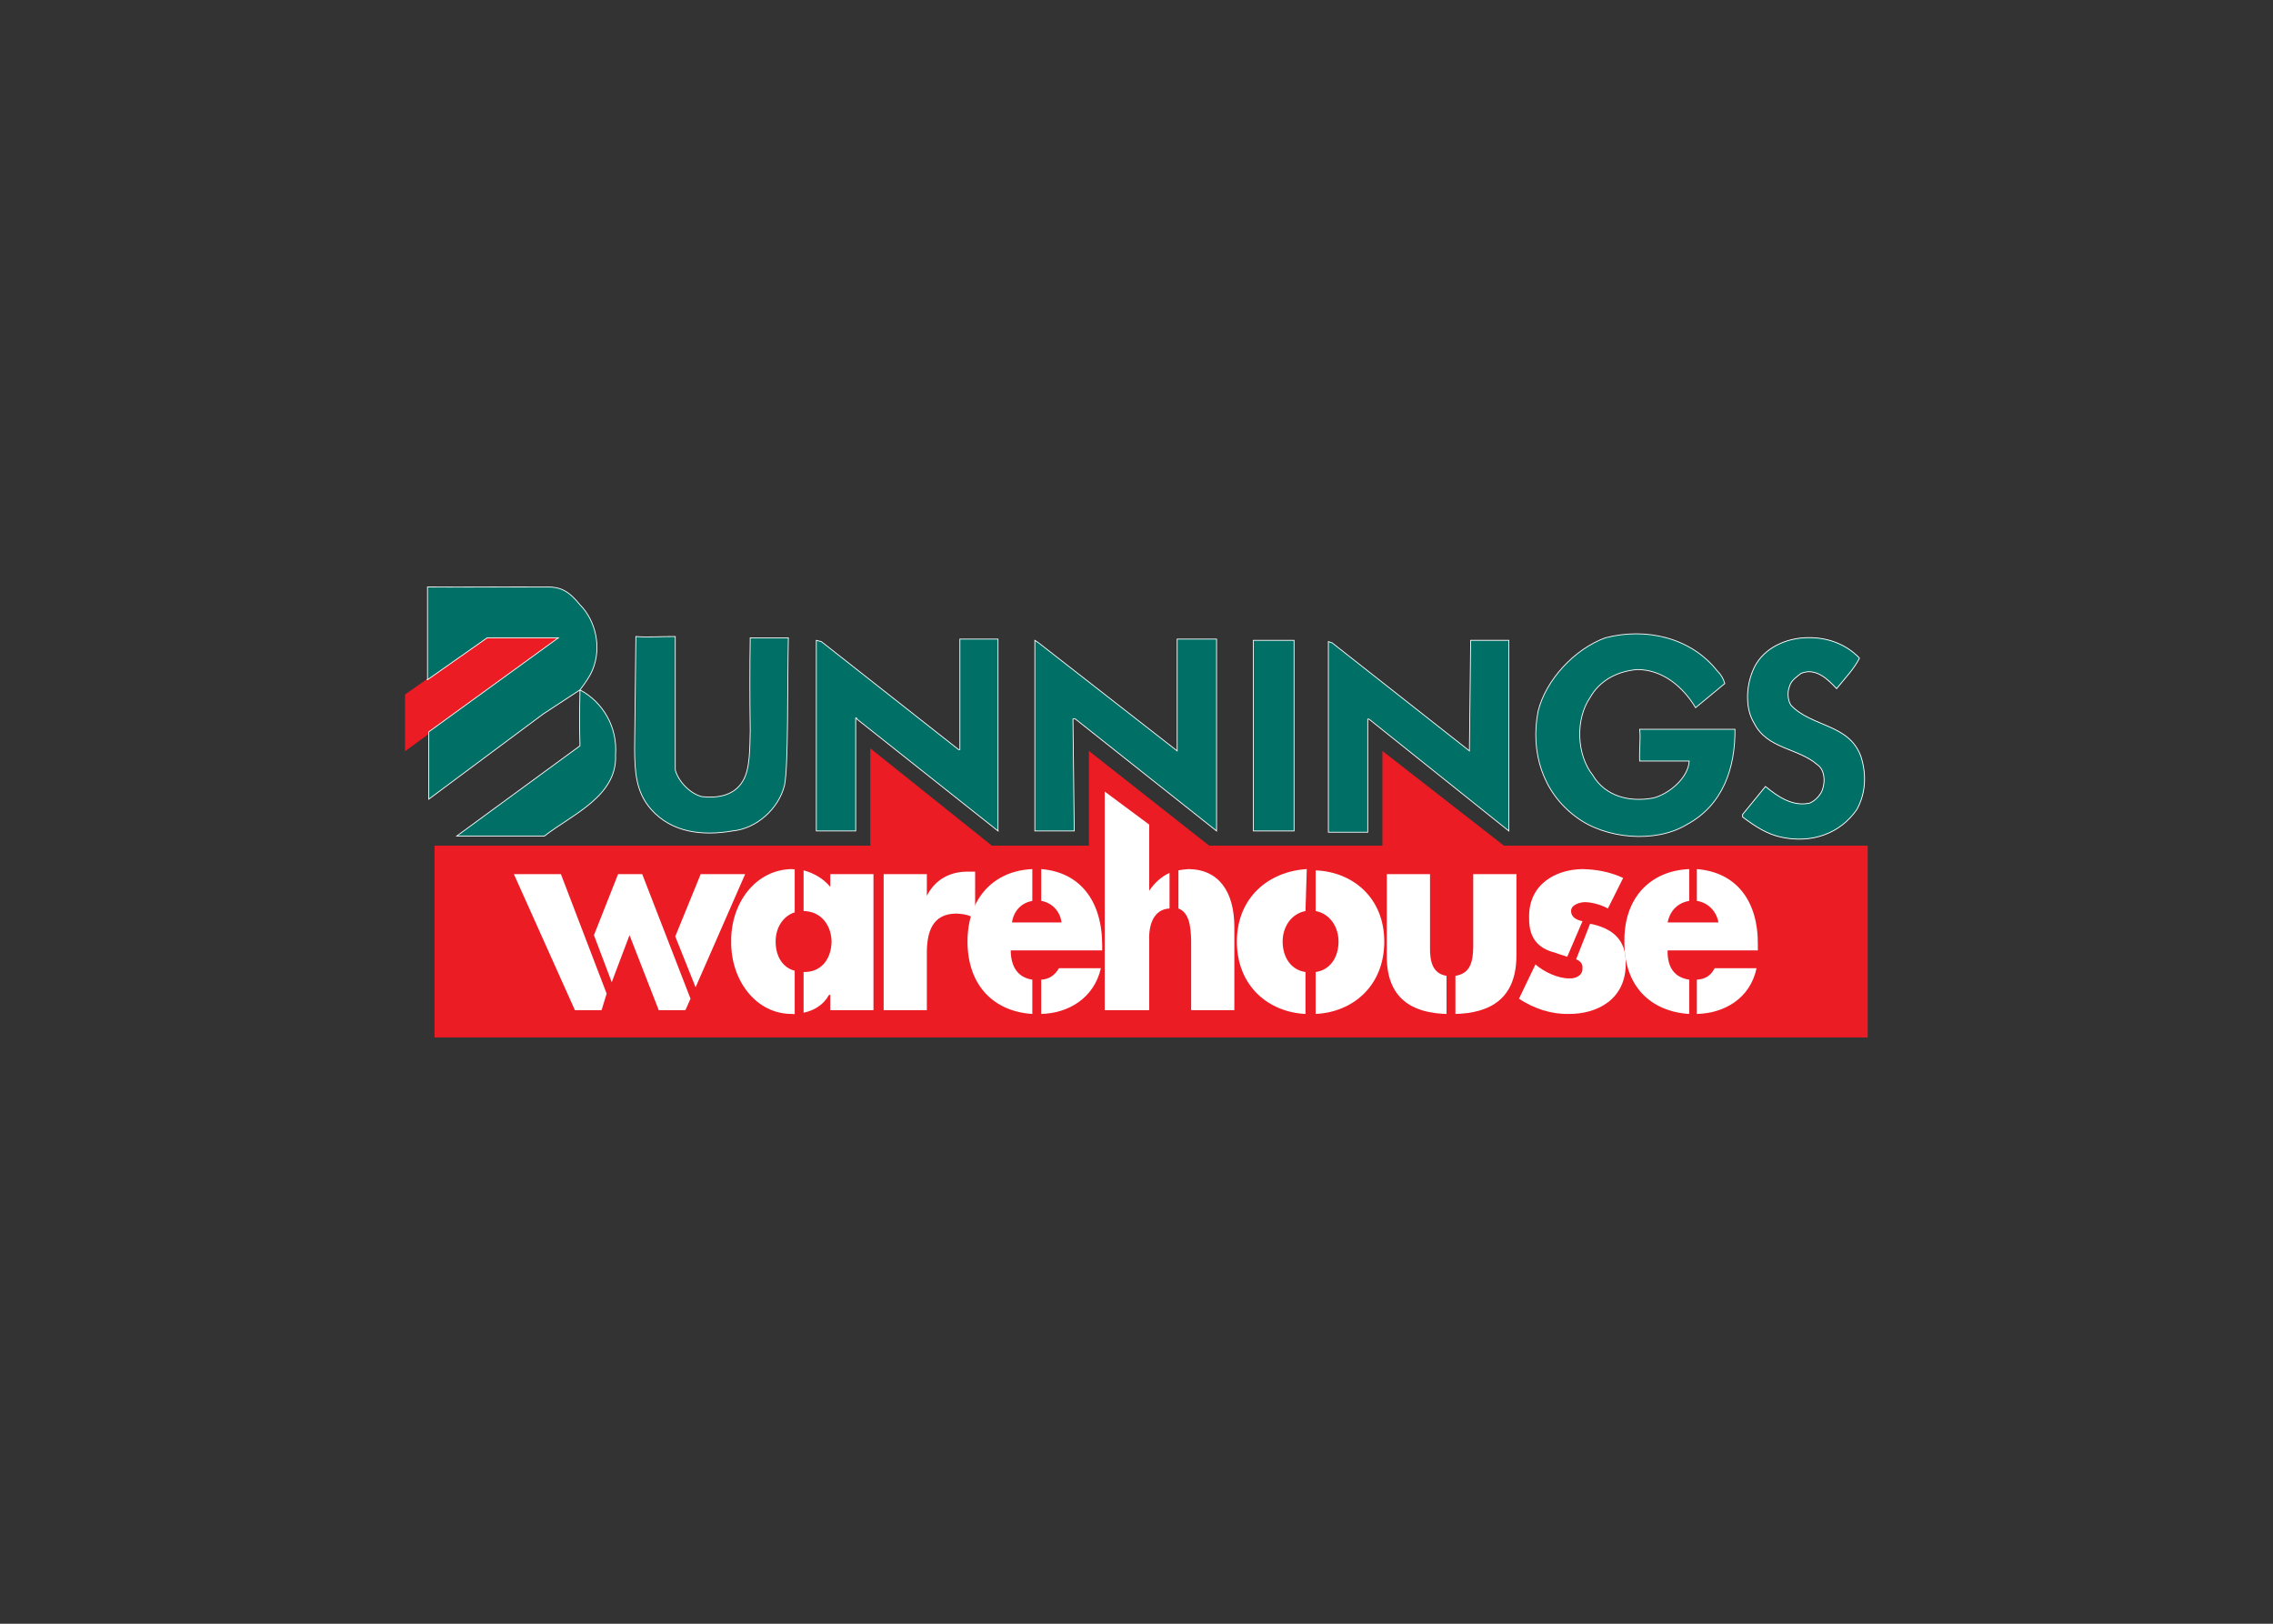 <svg clip-rule="evenodd" fill-rule="evenodd" stroke-miterlimit="3.864" viewBox="0 0 560 400" xmlns="http://www.w3.org/2000/svg"><rect x="0" y="0" width="560" height="400" fill="#333333" stroke="none"/><path d="m100 171.203 20.033-14.085h17.533l-37.566 27.545z" fill="#ec1c24" fill-rule="nonzero"/><path d="m137.566 157.118-37.566 27.545v-13.46l20.033-14.085z" fill="none" stroke="#ec1c24" stroke-width=".42"/><path d="m424.938 168.385-7.197 5.95c-3.114-5.197-8.167-9.414-14.398-9.391-4.85.401-9.195 2.649-11.586 6.888-3.642 5.316-3.362 14.036.628 19.096 3.164 5.342 9.196 6.749 15.029 5.635 3.71-.994 8.478-4.792 8.759-9.079h-12.204c-.142-2.74.28-5.41 0-7.825h23.479c.088 9.583-3 18.722-11.896 23.481-7.656 4.662-20.14 3.54-27.235-1.879-8.333-6.116-11.284-16.097-9.394-25.985 1.899-7.825 9.053-15.414 16.59-18.158 9.997-2.6 21.077-.069 27.552 8.139.959.928 1.524 1.913 1.873 3.128" fill="#006f66" fill-rule="nonzero"/><path d="m424.938 168.385-7.197 5.95c-3.114-5.197-8.167-9.414-14.398-9.391-4.85.401-9.195 2.649-11.586 6.888-3.642 5.316-3.362 14.036.628 19.096 3.164 5.342 9.196 6.749 15.029 5.635 3.71-.994 8.478-4.792 8.759-9.079h-12.204c-.142-2.74.28-5.41 0-7.825h23.479c.088 9.583-3 18.722-11.896 23.481-7.656 4.662-20.14 3.54-27.235-1.879-8.333-6.116-11.284-16.097-9.394-25.985 1.899-7.825 9.053-15.414 16.59-18.158 9.997-2.6 21.077-.069 27.552 8.139.959.928 1.524 1.913 1.873 3.128z" fill="none" stroke="#fff" stroke-width=".2"/><path d="m166.365 189.676c.813 2.938 3.76 5.892 6.574 6.573 4.199.442 7.984-.402 10.017-3.756 1.896-2.971 1.757-8.314 1.88-12.526-.123-7.737-.123-15.749 0-22.85h9.39c-.254 12.021.026 31.56-.94 36.314-1.419 5.793-6.889 10.716-12.834 11.27-7.381 1.27-14.958.426-20.035-5.319-3.759-4.238-4.041-9.298-4.07-15.028l.315-27.55c2.94.244 6.448-.037 9.703 0z" fill="#006f66" fill-rule="nonzero"/><path d="m166.365 189.676c.813 2.938 3.76 5.892 6.574 6.573 4.199.442 7.984-.402 10.017-3.756 1.896-2.971 1.757-8.314 1.88-12.526-.123-7.737-.123-15.749 0-22.85h9.39c-.254 12.021.026 31.56-.94 36.314-1.419 5.793-6.889 10.716-12.834 11.27-7.381 1.27-14.958.426-20.035-5.319-3.759-4.238-4.041-9.298-4.07-15.028l.315-27.55c2.94.244 6.448-.037 9.703 0z" fill="none" stroke="#fff" stroke-width=".2"/><path d="m105.322 167.449 14.711-10.331h17.533l-31.931 23.166v16.592l28.175-20.974 9.077-5.949c-.116 5.932-.116 9.166 0 13.775l-30.364 22.229h21.599c6.826-5.328 18.048-9.828 17.531-20.041.517-6.797-3.131-12.982-8.766-15.964 1.146-1.517 2.406-3.202 3.13-5.009 2.225-5.365.82-11.97-3.13-15.963-2.782-3.458-4.887-4.44-8.139-4.384-10.073-.056-19.473.081-29.425 0v22.853" fill="#006f66" fill-rule="nonzero"/><path d="m105.322 167.449 14.711-10.331h17.533l-31.931 23.166v16.592l28.175-20.974 9.077-5.949c-.116 5.932-.116 9.166 0 13.775l-30.364 22.229h21.599c6.826-5.328 18.048-9.828 17.531-20.041.517-6.797-3.131-12.982-8.766-15.964 1.146-1.517 2.406-3.202 3.13-5.009 2.225-5.365.82-11.97-3.13-15.963-2.782-3.458-4.887-4.44-8.139-4.384-10.073-.056-19.473.081-29.425 0v22.853z" fill="none" stroke="#fff" stroke-width=".2"/><g fill-rule="nonzero"><path d="m458.124 162.125c-1.413 2.796-3.659 5.045-5.636 7.515-2.088-2.19-5.038-5.281-8.766-3.757-.899.726-2.442 1.71-2.814 3.131-.611 1.39-.471 3.497.312 4.696 5.109 5.409 14.225 4.565 17.216 12.521 1.5 4.558 1.218 9.194-.94 13.151-4.152 6.028-11.167 8.419-18.466 6.885-3.645-.717-6.587-2.687-9.706-5.006v-.626l5.633-6.891c3.097 2.525 6.739 5.058 10.96 4.073 1.533-.702 2.798-2.249 3.13-3.445.646-1.898.508-4.711-1.252-5.949-4.832-4.244-12.41-3.819-15.653-10.33-2.223-3.613-1.946-8.954-.318-12.836 2.022-5.116 7.348-7.787 12.527-8.139 5.342-.35 10.252 1.336 13.773 5.007" fill="#fff"/><path d="m458.124 162.125c-1.413 2.796-3.659 5.045-5.636 7.515-2.088-2.19-5.038-5.281-8.766-3.757-.899.726-2.442 1.71-2.814 3.131-.611 1.39-.471 3.497.312 4.696 5.109 5.409 14.225 4.565 17.216 12.521 1.5 4.558 1.218 9.194-.94 13.151-4.152 6.028-11.167 8.419-18.466 6.885-3.645-.717-6.587-2.687-9.706-5.006v-.626l5.633-6.891c3.097 2.525 6.739 5.058 10.96 4.073 1.533-.702 2.798-2.249 3.13-3.445.646-1.898.508-4.711-1.252-5.949-4.832-4.244-12.41-3.819-15.653-10.33-2.223-3.613-1.946-8.954-.318-12.836 2.022-5.116 7.348-7.787 12.527-8.139 5.342-.35 10.252 1.336 13.773 5.007z" fill="#006f66" stroke="#fff" stroke-width=".2"/><path d="m245.879 204.701-34.747-27.55c-.047-.141-.047-.423-.313-.313v27.863h-9.706v-46.958l1.251.312 33.81 26.608h.311v-27.233h9.393v47.271" fill="#006f66"/></g><path d="m245.879 204.701-34.747-27.55c-.047-.141-.047-.423-.313-.313v27.863h-9.706v-46.958l1.251.312 33.81 26.608h.311v-27.233h9.393v47.271z" fill="none" stroke="#fff" stroke-width=".2"/><path d="m308.801 157.743h10.018v46.959h-10.018z" fill="#006f66"/><path d="m308.801 157.743h10.018v46.959h-10.018z" fill="none" stroke="#fff" stroke-width=".2"/><path d="m299.724 204.701-34.748-27.55c-.306-.141-.306-.141-.629 0l.315 27.55h-9.704v-46.958l.937.628 34.122 26.607v-27.548h9.707z" fill="#006f66" fill-rule="nonzero"/><path d="m299.724 204.701-34.748-27.55c-.306-.141-.306-.141-.629 0l.315 27.55h-9.704v-46.958l.937.628 34.122 26.607v-27.548h9.707z" fill="none" stroke="#fff" stroke-width=".2"/><path d="m371.722 204.701-34.434-27.549h-.313v27.862h-9.704v-46.959l.937.316 33.811 26.607.312-27.235h9.391z" fill="#006f66" fill-rule="nonzero"/><path d="m336.975 177.152v27.862h-9.704v-46.959l.937.316 33.811 26.607.312-27.235h9.391v46.958l-34.434-27.549z" fill="none" stroke="#fff" stroke-width=".2"/><path d="m107.2 208.462h107.373v-23.799l29.74 23.799h24.105v-23.169l29.427 23.169h42.886v-23.169l29.739 23.169h89.53v46.956h-352.8z" fill="#ec1c24" fill-rule="nonzero"/><path d="m214.573 184.663 29.74 23.799h24.105v-23.169l29.427 23.169h42.886v-23.169l29.739 23.169h89.53v46.956h-352.8v-46.956h107.373z" fill="none" stroke="#ec1c24" stroke-width=".29"/><g fill="#fff"><path d="m228.349 215.344h-10.644v33.502h10.644v-13.468c-.102-5.875 1.366-10.242 7.198-10.327 1.74.085 3.149.28 4.696 1.25v-11.579h-2.191c-4.112.104-7.632 1.931-9.703 5.946z"/><g fill-rule="nonzero"><path d="m197.983 249.47c2.576-.511 4.969-1.969 6.259-4.385h.315v3.761h10.64v-33.502h-10.64v3.134c-1.71-2.06-4.064-3.398-6.575-4.07v10.019c4.31.055 6.832 3.511 6.888 7.511-.056 4.349-2.578 7.613-6.888 7.512v10.02"/><path d="m195.792 214.095c-.204.088-.433.079-.629 0-8.956.079-15.12 8.298-15.023 17.843-.097 9.632 6.186 17.917 15.023 17.842.273.075.461.071.629 0v-10.64c-3.004-.776-4.711-3.605-4.696-7.201-.015-3.261 1.685-6.198 4.696-7.198z"/><path d="m288.139 215.035c-2.025.93-3.618 2.384-5.009 4.385v-16.281l-10.957-8.141v53.848h10.957v-17.218c-.146-3.783 1.088-7.646 5.009-7.825z"/><path d="m290.33 223.803c2.653.989 3.043 4.439 3.133 7.824v17.218h10.641v-20.664c-.049-8.398-3.744-14.007-11.266-14.086-1.013.079-1.862.161-2.508.313z"/><path d="m324.141 249.781c9.072-.429 16.891-6.816 16.903-17.842-.016-10.859-7.842-17.169-16.903-17.53v10.019c3.522.674 5.618 3.875 5.634 7.511-.016 3.974-2.115 7.028-5.634 7.512z"/><path d="m321.633 239.451c-3.515-.494-5.611-3.543-5.632-7.512.02-3.634 2.116-6.836 5.632-7.511l.317-10.332c-9.367.572-17.198 6.968-17.218 17.843.02 11.082 7.882 17.412 16.901 17.842z"/><path d="m356.383 240.393c-3.371-.549-4.146-3.382-4.07-7.2v-17.849h-10.643v20.034c-.12 10.625 6.297 14.183 14.713 14.403z"/><path d="m358.573 249.781c8.601-.217 15.027-3.765 15.027-14.403v-20.034h-10.643v17.848c-.042 3.846-.756 6.615-4.384 7.2z"/><path d="m256.523 249.781c6.602-.172 12.965-3.778 14.711-11.268h-10.329c-1.087 1.831-2.498 2.719-4.382 2.819z"/><path d="m254.331 241.332c-3.47-.509-5.27-3.047-5.323-7.202h22.539v-1.251c-.002-10.992-5.487-18.012-15.023-18.784v7.829c2.48.414 4.63 2.38 5.008 5.321h-12.21c.472-3.076 2.478-4.847 5.01-5.321v-7.829c-9.414.408-15.953 7.069-15.966 17.843.012 11.082 6.744 17.278 15.966 17.842v-8.448"/><path d="m418.055 249.781c6.759-.172 13.121-3.778 14.71-11.268h-10.326c-.933 1.831-2.347 2.719-4.384 2.819z"/><path d="m416.172 241.332c-3.622-.509-5.424-3.047-5.32-7.202h22.226v-1.251c.151-10.992-5.335-18.012-15.023-18.784v7.829c2.635.414 4.782 2.38 5.322 5.321h-12.525c.63-3.076 2.634-4.847 5.32-5.321v-7.829c-9.567.408-16.102 7.069-15.966 17.843-.136 11.082 6.59 17.278 15.966 17.842z"/><path d="m389.877 226.928c-1.476-.293-2.781-.955-2.818-2.501.037-1.577 2.149-2.165 3.446-2.191 1.758.025 4.047.68 5.633 1.567l3.759-7.518c-3.231-1.526-6.638-2.111-10.02-2.19-6.597.079-13.29 3.734-13.148 11.895-.141 6.059 3.207 7.885 6.575 8.766.939.376 1.898.587 2.817.941z"/><path d="m388.315 236.32c.964.388 1.657 1.063 1.563 2.193.095 1.884-1.898 2.602-3.13 2.504-2.76.097-6.402-1.599-8.453-3.441l-4.063 8.451c3.71 2.458 7.937 3.828 12.205 3.753 7.002.075 14.221-3.579 14.089-12.518.132-6.061-3.628-8.672-8.769-9.707z"/><path d="m138.192 215.344h-11.582l15.027 33.502h6.574l1.249-4.071z"/><path d="m158.227 215.344h-5.95l-5.946 15.029 4.382 11.585 4.383-11.585 7.199 18.473h6.574l1.254-2.819z"/><path d="m171.374 243.207 12.209-27.863h-10.956l-6.262 15.344z"/></g></g></svg>